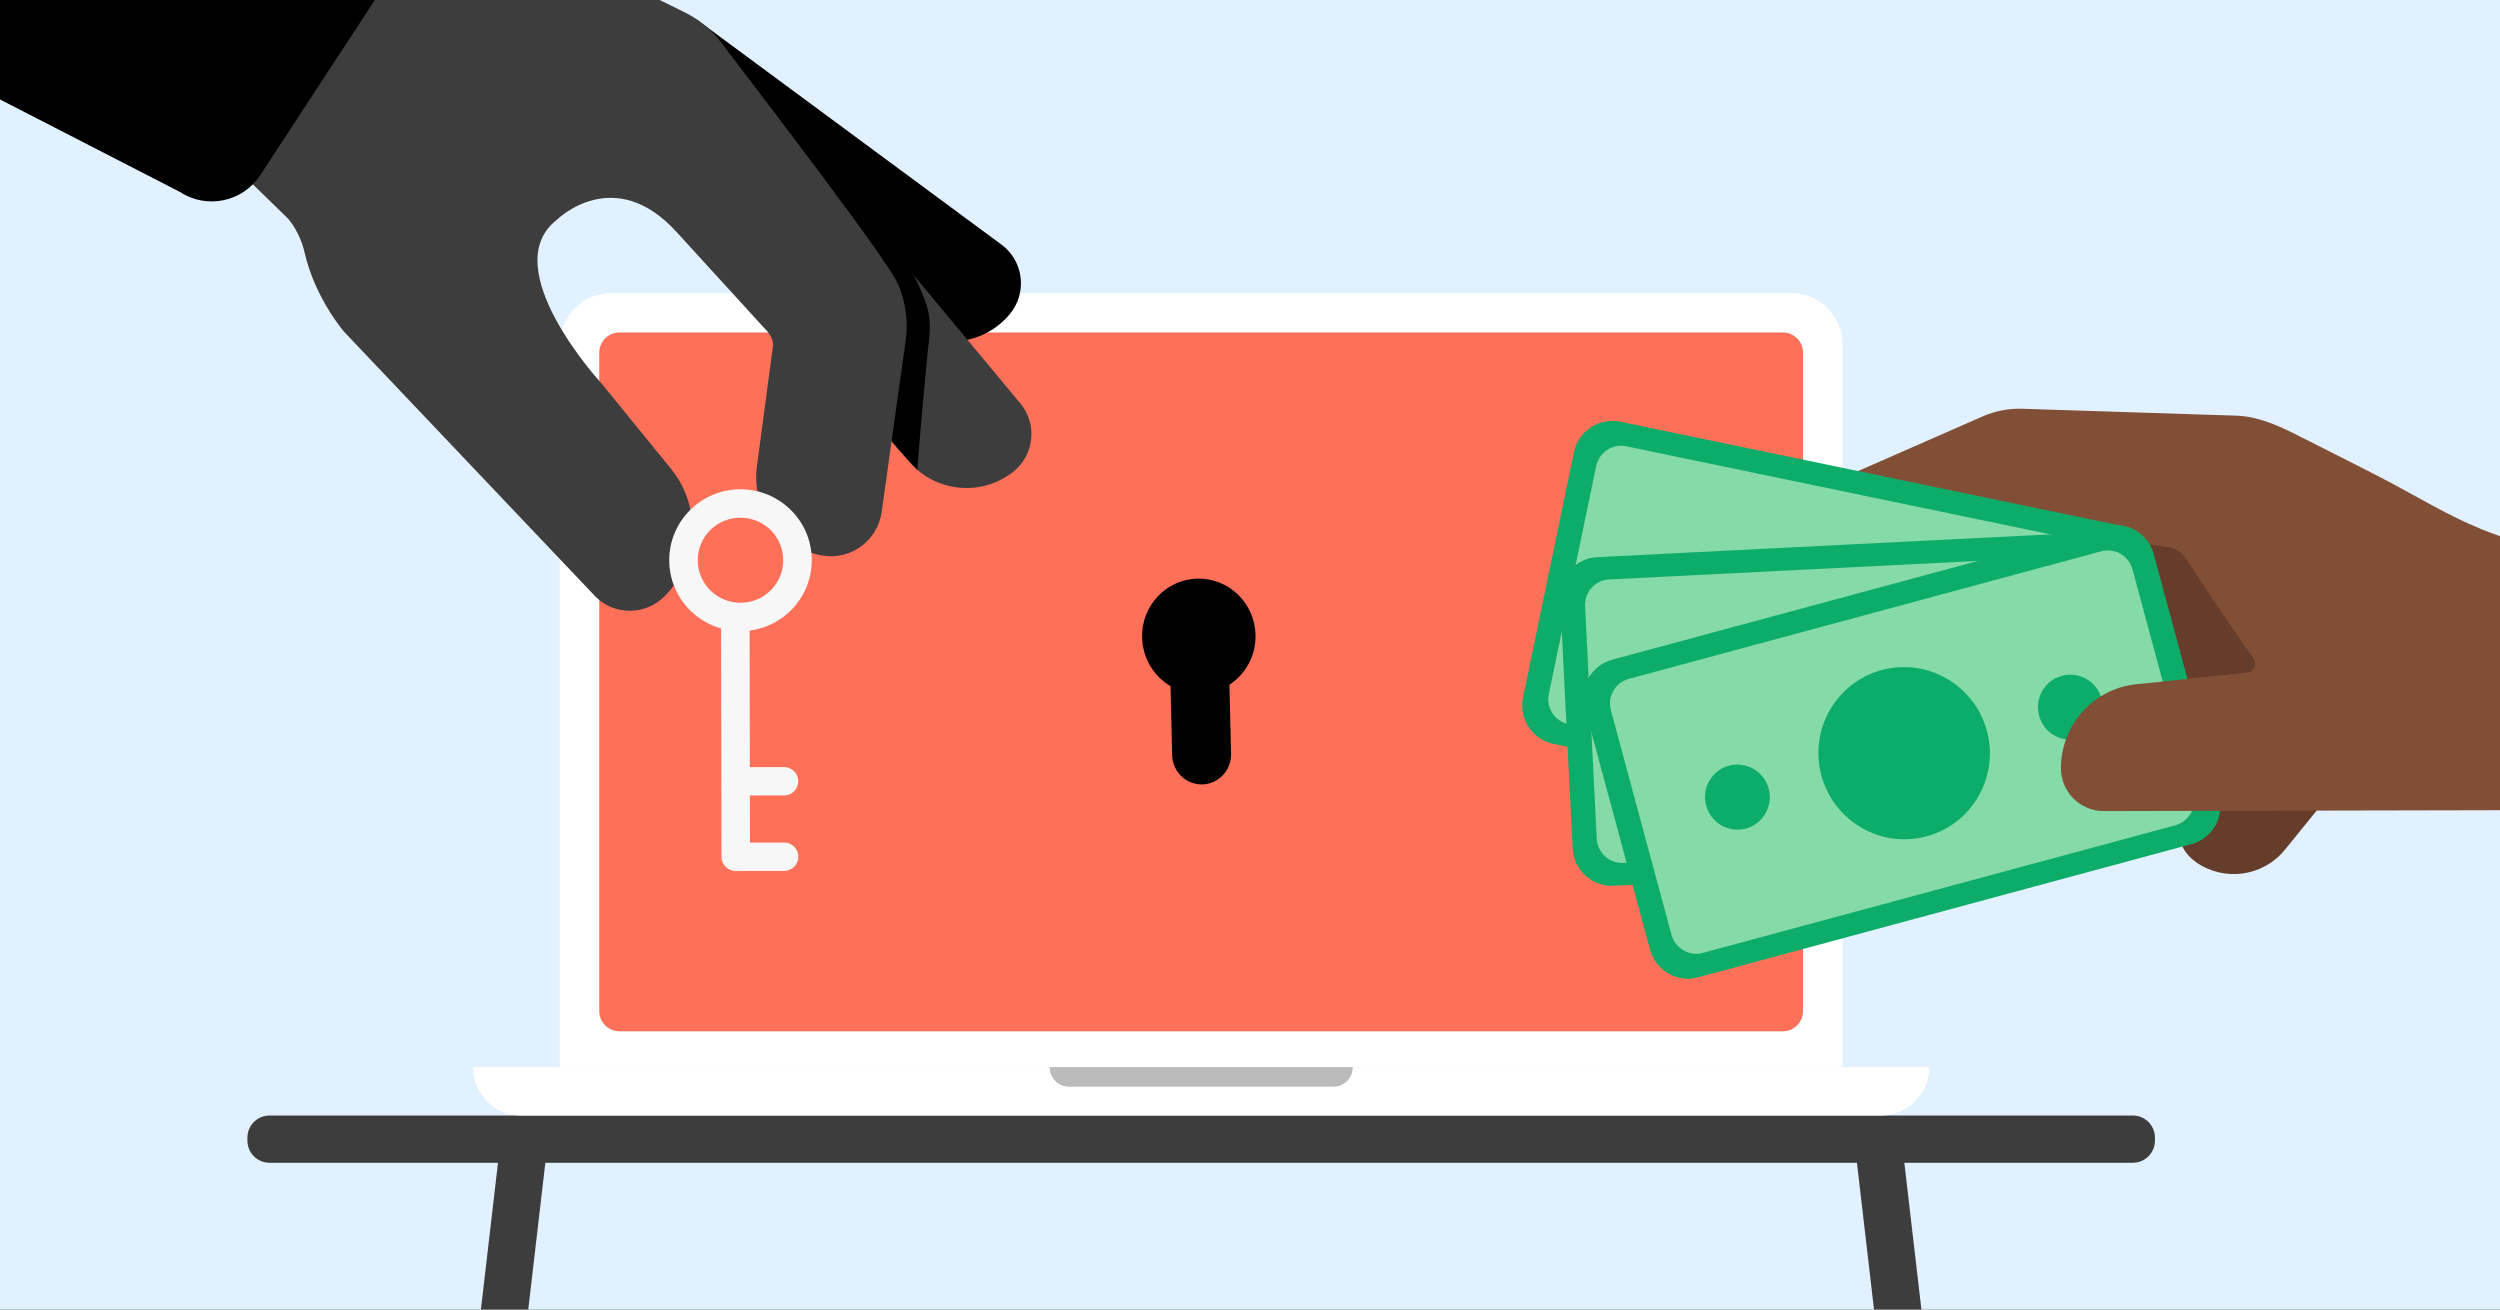 <svg viewBox="0 0 945 495" xmlns="http://www.w3.org/2000/svg" xmlns:xlink="http://www.w3.org/1999/xlink"><rect x="0" y="0" width="945" height="495" fill="#808080" stroke="none"/><clipPath id="clippath"><path d="M0 0H945V495H0Z"/></clipPath><g clip-path="url(#clippath)"><path d="M-13.93-4.02H958.19V494.86H-13.93Z" fill="#e2f1ff"/><path d="m806.22 439.53H101.85c-4.6 0-8.33-3.75-8.33-8.37v-1.12c0-4.63 3.73-8.37 8.33-8.37h704.39c4.6 0 8.33 3.75 8.33 8.37v1.12c0 4.61-3.74 8.37-8.35 8.37Z" fill="#3d3d3d"/><path d="m207.42 428.55-1.28 10.97-44.97 386.44h-17.9l44.97-386.44 1.53-13.04 17.65 2.07Z" fill="#3d3d3d"/><path d="m764.81 825.97h-17.92l-44.97-386.44-1.28-10.97 17.67-2.07 1.53 13.04 44.97 386.44Z" fill="#3d3d3d"/><path d="m696.48 403.4V130.26c0-10.76-8.67-19.48-19.37-19.48H230.99c-10.7 0-19.38 8.72-19.38 19.48v273.14h484.87ZM226.54 133.34c0-4.22 3.41-7.64 7.61-7.64h439.78c4.2 0 7.61 3.42 7.61 7.64v248.82c0 4.22-3.41 7.65-7.61 7.65H234.15c-4.2 0-7.61-3.43-7.61-7.65v-248.82Zm282.68 275.3c-1.34 1.34-3.18 2.18-5.22 2.18h-99.92c-4.08 0-7.38-3.33-7.38-7.42h114.69c0 2.05-.83 3.91-2.16 5.25Z" fill="#ffffff"/><path d="m673.93 125.7H234.15c-4.2 0-7.61 3.42-7.61 7.65v248.81c0 4.22 3.41 7.65 7.61 7.65h439.78c4.2 0 7.61-3.42 7.61-7.65v-248.81c0-4.22-3.41-7.65-7.61-7.65Z" fill="#e2e2e2"/><path d="m511.39 403.4c0 2.05-.83 3.9-2.16 5.25-1.34 1.34-3.18 2.17-5.22 2.17h-99.92c-4.08 0-7.38-3.32-7.38-7.42h114.69Z" fill="#e2e2e2"/><path d="m511.39 403.4c0 2.05-.83 3.9-2.16 5.25-1.34 1.34-3.18 2.17-5.22 2.17h-99.92c-4.08 0-7.38-3.32-7.38-7.42h114.69Z" fill="#bbbbbb"/><path d="m673.93 125.7H234.15c-4.2 0-7.61 3.42-7.61 7.65v248.81c0 4.22 3.41 7.65 7.61 7.65h439.78c4.2 0 7.61-3.43 7.61-7.65v-248.81c0-4.22-3.41-7.65-7.61-7.65Z" fill="#ff7059"/><path d="m696.48 403.4h0s32.8 0 32.8 0c0 5.04-2.03 9.6-5.32 12.91-3.29 3.31-7.83 5.35-12.85 5.35H196.98c-10.04 0-18.17-8.17-18.17-18.26h32.8s484.87 0 484.87 0Zm-192.47 7.42c2.04 0 3.88-.83 5.22-2.17 1.34-1.34 2.16-3.2 2.16-5.25h-114.69c0 4.09 3.31 7.42 7.38 7.42h99.92Z" fill="#ffffff" fill-rule="evenodd"/><path d="m431.7 241c-.28-12.02 9.09-22 20.93-22.28 11.84-.28 21.67 9.24 21.96 21.26.19 7.88-3.78 14.89-9.87 18.85l.62 26.11c.15 6.22-4.75 11.43-10.87 11.57-6.12.15-11.26-4.83-11.4-11.04l-.61-26.11c-6.27-3.67-10.55-10.48-10.74-18.36h0Z"/><path d="m275.6 75.76 38.88 27.67h.01s6.53 4.64 6.53 4.64l22.08 15.71c7.99 5.72 18 6.72 26.64 3.48 4.53-1.7 8.67-4.56 11.96-8.52 6.28-7.57 5.4-18.58-1.65-25.04-.52-.48-1.07-.93-1.65-1.35l-.23-.17L263.54 7.53c-4.5-3.25 10.55 67.16 12.06 68.24Z"/><path d="m289.22 112.67 31.5 35.79h.01s5.29 6.01 5.29 6.01l17.89 20.32c6.46 7.38 15.97 10.64 25.13 9.44 4.79-.63 9.48-2.47 13.58-5.59 7.84-5.95 9.51-16.88 4.12-24.77-.4-.59-.82-1.15-1.3-1.69l-.18-.21-104.63-125.8c-3.64-4.19 7.36 85.12 8.58 86.51Z" fill="#3d3d3d"/><path d="m342.15 97.74c.36.53 1.63 3.97 2.85 5.8 2.24 3.35 5.23 11.62 5.23 11.62 1.78 5.62 1.32 11.4.5 17.25 0 0-2.53 25.64-3.98 45.19 0 0-7.2-7.54-10.39-11.85-3.19-4.32 0 0 0 0l-7.17-46.75-51.63-80.85 1.63-16.52 62.96 76.11Z"/><path d="m225.36 225.8c7.24 6.91 18.73 6.74 25.81-.38 13.1-13.17 14.12-34.05 2.36-48.35l-26.2-32.18s-40.36-43.72-16.77-61.87c0 0 21.73-21.58 45.58 5.11l32.74 35.86c4.48 4.32 3.18 7.71 3.18 7.71-1.08 8.06-5.96 44.66-5.96 44.66-2.12 15.88 8.57 30.64 24.41 33.58 10.97 2.03 21.24-5.48 22.78-16.5l9.05-64.7c.82-5.85.32-11.8-1.46-17.42 0 0-.06-.11-.11-.34-.98-4.55-5.84-10.94-5.84-10.94-9.58-15.21-63.84-85.92-63.84-85.92-3.4-3.9-7.54-7.1-12.2-9.43l-96.78-47.65c-10.42-5.13-20-11.81-28.4-19.8l-16.64-15.82-42.39 127.92 34.18 33.27c3.11 3.72 5.2 8.15 6.28 12.88 3.97 17.36 15.01 30.01 15.01 30.01l95.21 100.3Z" fill="#3d3d3d"/><path d="m-50.45-31.07L23.04-143.34c6.57-10.03 20.15-12.87 30.19-6.3l112.26 73.49c10.03 6.57 12.87 20.15 6.3 30.19l-73.49 112.26c-6.57 10.03-20.15 12.87-30.19 6.3L-54.54 9.57c-10.03-6.57-2.48-30.61 4.09-40.64Z"/><path d="m277.94 229.3c-2.98 0-5.39 2.41-5.38 5.37l.16 89.2c0 2.96 2.42 5.36 5.4 5.36l18.28-.03c2.98 0 5.39-2.41 5.38-5.37 0-2.96-2.42-5.36-5.4-5.36l-12.89.02-.03-17.79 12.89-.02c2.98 0 5.39-2.41 5.38-5.38 0-2.96-2.42-5.36-5.4-5.35l-12.89.02-.1-55.31c0-2.96-2.42-5.36-5.4-5.35Z" fill="#f7f7f7" fill-rule="evenodd"/><path d="m263.75 211.76c0 8.88 7.23 16.08 16.15 16.08s16.16-7.2 16.16-16.08-7.23-16.07-16.16-16.07-16.15 7.2-16.15 16.07Zm-10.78 0c0 14.81 12.06 26.81 26.94 26.81s26.94-12 26.94-26.81-12.06-26.81-26.94-26.81-26.94 12-26.94 26.81Z" fill="#f7f7f7" fill-rule="evenodd"/><path d="m860.45 260.24-33.76 42.3c-5.79 7.25-4.29 17.9 3.27 23.27 10.73 7.61 25.5 5.58 33.78-4.67l45.99-56.64c1.03-1.27-46.24-8.09-49.29-4.26h.01Z" fill="#663c2b"/><path d="m846.76 230.37-73.03 50.88c-7.85 4.93-9.92 15.48-4.53 23.05 7.64 10.74 22.25 13.71 33.43 6.77l81.73-48.45c1.39-.86 15.45-65.25-31.19-29.48l-6.41-2.77Z" fill="#663c2b"/><path d="m860.53 233.57c4.91-16.24-13.42-56.8-52.04-35.84l-5.9-3.74-80.05 38.8c-8.52 3.64-12.2 13.73-8.06 22.05 5.88 11.8 19.86 17.03 31.98 11.93 0 0 38.45-15.26 64.59-25.64 0 0 3.47-1.92 6.65.05l25.61 19.75" fill="#663c2b"/><path d="m937.5 199.85c9.39 3.83 19.11 6.65 29.28 7.61l20.1 1.89-8.96 96.84-183.03.39c-8.8-.16-15.86-7.36-15.86-16.2-.01-16.36 12.28-30.07 28.47-31.75l42.03-4.36c2.75-.29 3.97-3.62 2.06-5.64l-14.1-20.51c-5.68-8.64-11.19-17.03-11.19-17.03-1.52-2.33-3.98-3.86-6.72-4.24l-54.31-7.37c-1.72-.23-3.47.01-5.06.7l-37.64 16.22c-12.83 5.53-27.74.13-34.11-12.37-4.49-8.8-.67-19.58 8.36-23.54h-.02s52.6-23.07 52.6-23.07c4.75-2.09 9.91-3.08 15.09-2.91 0 0 80.9 2.61 80.91 2.61 9.59.31 18.8 5.22 27.17 9.49 10.51 5.37 19.8 9.91 29.95 15.25 11.48 6.04 22.86 13.03 34.99 17.97Z" fill="#814f36"/><path d="m594.96 170.94c1.67-8.03 9.5-13.2 17.49-11.54l189.19 39.29c7.99 1.66 13.12 9.52 11.45 17.55l-19.25 92.69c-1.67 8.03-9.5 13.2-17.49 11.54l-189.19-39.29c-7.99-1.66-13.12-9.52-11.45-17.55l19.25-92.69Z" fill="#0eac69"/><path d="m603.35 176.2c1.08-5.22 6.18-8.58 11.37-7.5l181.14 37.62c5.2 1.08 8.53 6.19 7.44 11.41l-17.89 86.13c-1.08 5.22-6.18 8.58-11.37 7.5l-181.14-37.62c-5.2-1.08-8.53-6.19-7.44-11.41l17.89-86.13Z" fill="#84dba8"/><g fill="#0eac69"><path d="m726.65 247.35c-3.66 17.6-20.82 28.92-38.33 25.28-17.52-3.64-28.75-20.85-25.1-38.46 3.66-17.6 20.82-28.92 38.33-25.28 17.52 3.64 28.75 20.86 25.1 38.46Z"/><path d="m770.82 256.11c-1.38 6.65-7.87 10.93-14.49 9.56-6.62-1.37-10.87-7.88-9.49-14.54 1.38-6.65 7.87-10.93 14.49-9.56 6.62 1.37 10.87 7.88 9.49 14.54Z"/><path d="m643.19 229.61c-1.38 6.65-7.87 10.93-14.49 9.56-6.62-1.38-10.87-7.88-9.49-14.54 1.38-6.65 7.87-10.93 14.49-9.56 6.62 1.38 10.87 7.88 9.49 14.54Z"/><path d="m589.72 226.18c-.41-8.19 5.87-15.17 14.02-15.58l192.98-9.69c8.15-.41 15.1 5.9 15.51 14.09l4.74 94.55c.41 8.19-5.87 15.17-14.02 15.58l-192.98 9.69c-8.15.41-15.1-5.9-15.51-14.09l-4.74-94.55Z"/></g><path d="m599.16 229.16c-.27-5.33 3.81-9.86 9.11-10.13l184.77-9.28c5.3-.27 9.81 3.84 10.08 9.16l4.41 87.86c.27 5.33-3.81 9.86-9.11 10.13l-184.77 9.28c-5.3.27-9.81-3.84-10.08-9.16l-4.41-87.86Z" fill="#84dba8"/><path d="m736.41 266.91c.9 17.95-12.85 33.24-30.72 34.13-17.87.9-33.08-12.93-33.98-30.89-.9-17.95 12.85-33.24 30.72-34.13 17.87-.9 33.08 12.93 33.98 30.89Z" fill="#0eac69"/><path d="m781.37 264.26c.34 6.79-4.86 12.56-11.61 12.9-6.75.34-12.51-4.89-12.85-11.68-.34-6.79 4.86-12.56 11.61-12.9 6.75-.34 12.51 4.89 12.85 11.68Z" fill="#0eac69"/><path d="m651.18 270.79c.34 6.79-4.86 12.57-11.61 12.9-6.75.34-12.51-4.89-12.85-11.68-.34-6.79 4.86-12.57 11.61-12.9 6.75-.34 12.51 4.89 12.85 11.68Z" fill="#0eac69"/><path d="m599.04 267.55c-2.14-7.92 2.52-16.07 10.4-18.2l186.54-50.37c7.88-2.13 16 2.57 18.14 10.49l24.68 91.4c2.14 7.92-2.52 16.07-10.4 18.2l-186.54 50.37c-7.88 2.13-16-2.57-18.14-10.49l-24.68-91.4Z" fill="#0eac69"/><path d="m608.91 268.45c-1.39-5.15 1.64-10.44 6.76-11.83l178.61-48.23c5.12-1.38 10.4 1.67 11.79 6.82l22.93 84.93c1.39 5.15-1.64 10.44-6.76 11.83l-178.61 48.23c-5.12 1.38-10.4-1.67-11.79-6.82l-22.93-84.93Z" fill="#84dba8"/><path d="m751.04 276.26c4.69 17.36-5.52 35.21-22.79 39.87-17.27 4.66-35.07-5.63-39.76-22.98-4.69-17.36 5.52-35.21 22.79-39.87 17.27-4.66 35.07 5.63 39.76 22.98Z" fill="#0eac69"/><path d="m794.41 264.14c1.77 6.56-2.09 13.31-8.61 15.07-6.53 1.76-13.26-2.13-15.03-8.69-1.77-6.56 2.09-13.31 8.61-15.07 6.53-1.76 13.26 2.13 15.03 8.69Z" fill="#0eac69"/><path d="m668.56 298.12c1.77 6.56-2.09 13.31-8.61 15.07-6.53 1.76-13.26-2.13-15.03-8.69-1.77-6.56 2.09-13.31 8.61-15.07 6.53-1.76 13.26 2.13 15.03 8.69Z" fill="#0eac69"/><path d="m859.59 306.45c-35.26.08-64.69.14-64.69.14-8.8-.16-15.86-7.36-15.86-16.2-.01-16.36 12.28-30.07 28.47-31.75l42.03-4.36c1.04-.11 1.85-.65 2.37-1.39" fill="#814f36"/></g></svg>
